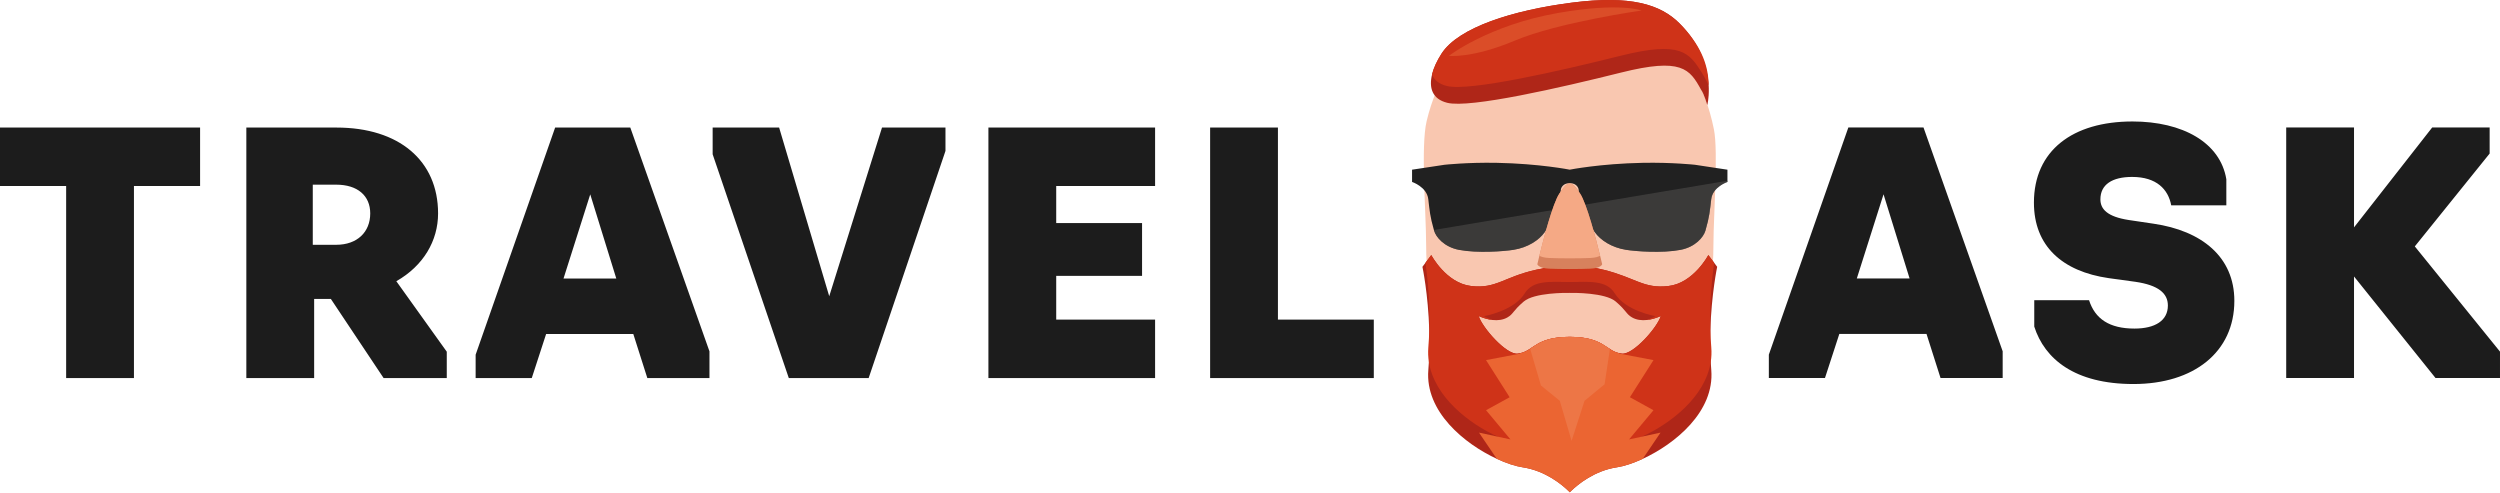 <?xml version="1.0" encoding="UTF-8"?> <svg xmlns="http://www.w3.org/2000/svg" width="350" height="69" viewBox="0 0 350 69" fill="none"> <path fill-rule="evenodd" clip-rule="evenodd" d="M9.26 52.931V26.041H0V17.857H28.013V26.041H18.753V52.931H9.26ZM43.981 52.932H34.487V17.858H47.114C55.859 17.858 61.331 22.488 61.331 29.877C61.331 33.711 59.273 37.219 55.485 39.37L62.547 49.238V52.932H53.708L46.319 41.849H43.981V52.932ZM43.789 34.271H47.063C50.009 34.271 51.833 32.494 51.833 29.875C51.833 27.396 50.056 25.853 47.063 25.853H43.789V34.271ZM74.446 52.932H66.589V49.658L77.719 17.858H88.242L99.325 49.191V52.932H90.627L88.662 46.759H76.457L74.446 52.932ZM86.281 38.994L82.634 27.209L78.892 38.994H86.281ZM110.433 52.931L99.771 21.598V17.857H109.077L116.092 41.473L123.481 17.857H132.366V21.13L121.61 52.931H110.433ZM138.377 52.932V17.858H161.713V26.042H147.87V31.233H159.889V38.622H147.87V44.748H161.713V52.932H138.377ZM169.417 52.931V17.857H178.91V44.747H192.332V52.931H169.417ZM255.495 52.922H247.638V49.649L258.768 17.848H269.291L280.374 49.181V52.922H271.676L269.711 46.749H257.506L255.495 52.922ZM267.343 38.986L263.695 27.201L259.954 38.986H267.343ZM298.686 53.764C290.455 53.764 286.246 50.257 284.796 45.721V42.026H292.466C293.308 44.645 295.319 46.001 298.826 46.001C301.725 46.001 303.503 44.879 303.503 42.774C303.503 41.044 302.146 39.922 298.966 39.454L295.225 38.94C288.725 38.004 284.749 34.45 284.749 28.37C284.749 21.075 290.174 17.006 298.545 17.006C305.56 17.006 310.845 19.953 311.687 25.097V28.745H303.97C303.549 26.5 301.913 24.77 298.499 24.77C295.693 24.77 294.056 25.845 294.056 27.903C294.056 29.259 294.991 30.335 298.031 30.802L301.492 31.317C308.226 32.299 312.809 35.947 312.809 42.12C312.809 49.275 307.15 53.764 298.686 53.764ZM329.563 38.706V52.922H320.069V17.848H329.563V31.831L340.506 17.848H348.55V21.496L338.074 34.497L349.999 49.228V52.922H340.974L329.563 38.706Z" fill="#1C1C1C"></path> <path fill-rule="evenodd" clip-rule="evenodd" d="M219.769 1.869C228.723 1.869 237.343 5.218 239.95 18.119C240.577 21.226 239.885 30.524 239.885 33.963C239.885 51.687 230.879 66.056 219.769 66.056C208.66 66.056 199.654 51.687 199.654 33.963C199.654 29.934 198.881 20.506 199.73 16.954C202.618 4.876 211.185 1.869 219.769 1.869Z" fill="#F9C7B0"></path> <path fill-rule="evenodd" clip-rule="evenodd" d="M208.911 44.795C209.715 44.891 210.448 44.783 211.044 44.437C211.905 43.938 211.753 43.56 213.319 42.219C214.8 40.95 219.28 40.996 219.763 41.006C220.246 40.996 224.726 40.95 226.207 42.219C227.773 43.56 227.622 43.938 228.482 44.437C229.078 44.783 229.811 44.891 230.615 44.795C231.215 44.723 231.856 44.538 232.51 44.251C231.988 45.891 228.65 49.677 227.064 49.508C226.933 49.495 226.81 49.475 226.691 49.449C224.78 49.033 224.462 47.172 219.763 47.161C215.064 47.172 214.746 49.033 212.835 49.449C212.716 49.475 212.594 49.495 212.462 49.508C210.876 49.677 207.538 45.891 207.016 44.251C207.67 44.538 208.31 44.723 208.911 44.795ZM239.503 50.673C239.417 49.144 239.408 47.661 239.448 46.274C239.598 41.162 240.405 37.355 240.405 37.355L239.976 36.783L239.167 35.704C239.167 35.704 237.104 39.626 233.596 40.039C230.089 40.452 229.036 38.891 224.518 37.768C221.372 36.986 218.419 36.999 215.027 37.768C210.488 38.796 209.457 40.452 205.949 40.039C202.442 39.626 200.378 35.704 200.378 35.704L199.57 36.783L199.141 37.355C199.141 37.355 199.948 41.162 200.097 46.274C200.137 47.661 200.129 49.144 200.042 50.673C200.022 51.047 199.997 51.423 199.966 51.803C199.492 57.648 205.064 62.162 209.553 64.235C210.929 64.873 212.202 65.279 213.171 65.423C216.347 65.901 218.666 67.844 219.566 68.715L219.773 68.919L219.979 68.715C220.879 67.844 223.199 65.901 226.375 65.423C227.344 65.279 228.616 64.873 229.992 64.235C234.482 62.162 240.054 57.648 239.58 51.803C239.548 51.423 239.523 51.047 239.503 50.673Z" fill="#AF2618"></path> <path fill-rule="evenodd" clip-rule="evenodd" d="M227.064 49.508C226.933 49.495 226.809 49.474 226.691 49.448C224.779 49.032 224.462 47.172 219.763 47.16C215.064 47.172 214.746 49.032 212.834 49.448C212.716 49.474 212.593 49.495 212.462 49.508C210.876 49.676 207.538 45.891 207.016 44.25C207.67 44.538 208.31 44.722 208.911 44.794C208.219 44.511 207.754 44.265 207.754 44.265C207.754 44.265 211.957 43.534 213.45 41.085C214.625 39.158 217.095 39.468 219.763 39.484C222.43 39.468 224.901 39.158 226.076 41.085C227.568 43.534 231.771 44.265 231.771 44.265C231.771 44.265 231.307 44.511 230.614 44.794C231.215 44.722 231.856 44.538 232.51 44.25C231.987 45.891 228.65 49.676 227.064 49.508ZM239.449 46.274C239.332 42.443 239.672 39.004 239.976 36.783L239.167 35.704C239.167 35.704 237.104 39.626 233.597 40.039C230.089 40.452 229.036 38.891 224.519 37.768C221.372 36.986 218.419 36.999 215.028 37.768C210.489 38.796 209.457 40.452 205.95 40.039C202.442 39.626 200.379 35.704 200.379 35.704L199.57 36.783C199.875 39.004 200.214 42.443 200.098 46.274C200.074 47.047 200.031 47.839 199.966 48.64C199.91 49.337 199.94 50.016 200.043 50.673C200.813 55.578 205.696 59.324 209.673 61.13C211.003 61.734 212.231 62.12 213.171 62.262C216.347 62.738 218.667 64.681 219.567 65.551L219.773 65.756L219.979 65.551C220.88 64.681 223.199 62.738 226.376 62.262C227.316 62.12 228.544 61.734 229.873 61.13C233.85 59.324 238.733 55.578 239.504 50.673C239.607 50.016 239.637 49.337 239.58 48.64C239.515 47.839 239.472 47.047 239.449 46.274Z" fill="#CF3318"></path> <path fill-rule="evenodd" clip-rule="evenodd" d="M232.476 60.566L229.987 64.235C228.611 64.873 227.338 65.278 226.37 65.423C223.193 65.901 220.874 67.844 219.974 68.715L219.768 68.919L219.561 68.715C218.661 67.844 216.341 65.901 213.165 65.423C212.197 65.278 210.924 64.873 209.548 64.235L207.059 60.566L209.668 61.131L211.464 61.518L208.049 57.43L211.35 55.613L208.045 50.415L212.835 49.505L212.839 49.448C213.38 49.33 213.793 49.097 214.213 48.824C215.28 48.129 216.396 47.169 219.768 47.16C223.202 47.169 224.297 48.165 225.383 48.863C225.783 49.121 226.182 49.337 226.696 49.448L226.699 49.505L231.489 50.415L228.185 55.613L231.486 57.43L228.07 61.518L229.867 61.131L232.476 60.566Z" fill="#EB6532"></path> <path fill-rule="evenodd" clip-rule="evenodd" d="M219.773 47.16C216.402 47.169 215.285 48.129 214.219 48.824L215.73 53.964L218.37 56.11L220.021 61.724L221.836 56.11L224.642 53.799L225.388 48.863C224.302 48.165 223.207 47.169 219.773 47.16Z" fill="#ED7646"></path> <path fill-rule="evenodd" clip-rule="evenodd" d="M241.841 23.757V25.47C241.841 25.47 239.778 26.155 239.571 27.87C239.365 29.584 239.342 30.248 238.759 32.286C238.501 33.192 237.348 34.58 235.27 34.979C232.679 35.475 228.982 35.187 227.644 34.975C225.629 34.656 224.059 33.621 223.272 32.501C222.326 31.157 221.774 29.804 221.449 28.724C221.055 27.41 221.002 26.498 221.002 26.498C221.002 26.498 220.864 25.641 219.764 25.641C218.664 25.641 218.526 26.498 218.526 26.498C218.526 26.498 218.456 27.693 217.884 29.321C217.548 30.281 217.035 31.395 216.257 32.501C215.47 33.621 213.899 34.656 211.884 34.975C210.546 35.187 206.849 35.475 204.258 34.979C202.18 34.58 201.027 33.192 200.769 32.286C200.761 32.257 200.753 32.227 200.744 32.197C200.187 30.228 200.16 29.559 199.957 27.87C199.751 26.155 197.688 25.47 197.688 25.47V23.757L202.227 23.069C202.227 23.069 205.436 22.716 209.554 22.796C215.503 22.909 219.764 23.754 219.764 23.754C219.764 23.754 224.025 22.909 229.974 22.796C234.092 22.716 237.301 23.069 237.301 23.069L241.841 23.757Z" fill="#212121"></path> <path opacity="0.5" fill-rule="evenodd" clip-rule="evenodd" d="M200.783 32.286C201.04 33.191 202.194 34.579 204.272 34.978C206.863 35.474 210.56 35.186 211.898 34.975C213.913 34.656 215.483 33.621 216.27 32.501C217.049 31.394 217.561 30.281 217.898 29.321L200.758 32.196C200.766 32.226 200.775 32.256 200.783 32.286ZM221.46 28.724C221.784 29.804 222.337 31.157 223.282 32.501C224.068 33.621 225.639 34.656 227.654 34.975C228.992 35.187 232.689 35.474 235.28 34.979C237.358 34.579 238.511 33.192 238.769 32.286C239.351 30.248 239.375 29.584 239.581 27.871C239.787 26.155 241.85 25.469 241.85 25.469V25.305L221.46 28.724Z" fill="#575553"></path> <path fill-rule="evenodd" clip-rule="evenodd" d="M224.305 36.995C224.305 36.995 224.167 37.544 222.654 37.614C221.142 37.682 218.39 37.682 216.877 37.614C215.365 37.544 215.227 36.995 215.227 36.995C215.227 36.995 215.333 36.531 215.515 35.799C216.084 33.486 217.381 28.5 218.321 27.088C219.559 25.23 219.972 25.23 221.21 27.088C222.15 28.5 223.448 33.486 224.017 35.799C224.198 36.531 224.305 36.995 224.305 36.995Z" fill="#D7815D"></path> <path fill-rule="evenodd" clip-rule="evenodd" d="M224.01 35.799C223.779 35.941 223.371 36.084 222.648 36.117C221.135 36.185 218.383 36.185 216.871 36.117C216.147 36.084 215.739 35.941 215.508 35.799C216.077 33.486 217.375 28.5 218.315 27.088C219.553 25.23 219.965 25.23 221.203 27.088C222.143 28.5 223.441 33.486 224.01 35.799Z" fill="#F5A985"></path> <path fill-rule="evenodd" clip-rule="evenodd" d="M239.232 12.402C239.23 12.308 239.227 12.213 239.222 12.115C239.214 11.919 239.2 11.715 239.181 11.503V11.502C238.971 9.28 238.067 6.21 235.147 3.28C232.472 0.598 228.27 -0.688 220.07 0.37C211.871 1.428 204.2 3.811 201.821 7.515C201.199 8.483 200.726 9.485 200.491 10.418V10.42C200.026 12.277 200.503 13.866 202.615 14.393C205.788 15.187 218.483 12.277 226.947 10.16C235.41 8.044 236.556 9.641 238.144 12.551C238.558 13.124 239.022 14.708 239.022 14.708C239.022 14.708 239.259 13.814 239.232 12.402Z" fill="#AF2618"></path> <path fill-rule="evenodd" clip-rule="evenodd" d="M239.193 11.483C239.082 8.949 238.048 6.21 235.128 3.28C232.453 0.598 228.251 -0.688 220.052 0.37C211.852 1.428 204.181 3.811 201.802 7.515C201.18 8.483 200.707 9.485 200.473 10.418V10.42C200.775 11.18 201.434 11.759 202.556 12.039C205.73 12.832 218.426 9.922 226.888 7.806C235.353 5.689 236.497 7.382 238.263 10.187C238.856 11.129 239.195 11.954 239.195 11.954L239.193 11.483Z" fill="#CF3318"></path> <path fill-rule="evenodd" clip-rule="evenodd" d="M202.844 7.821C202.844 7.821 208.399 3.525 218.076 1.825C226.812 0.289 229.819 1.472 229.819 1.472C229.819 1.472 218.147 3.13 212.118 5.669C206.088 8.209 202.844 7.821 202.844 7.821Z" fill="#DB4D28"></path> </svg> 